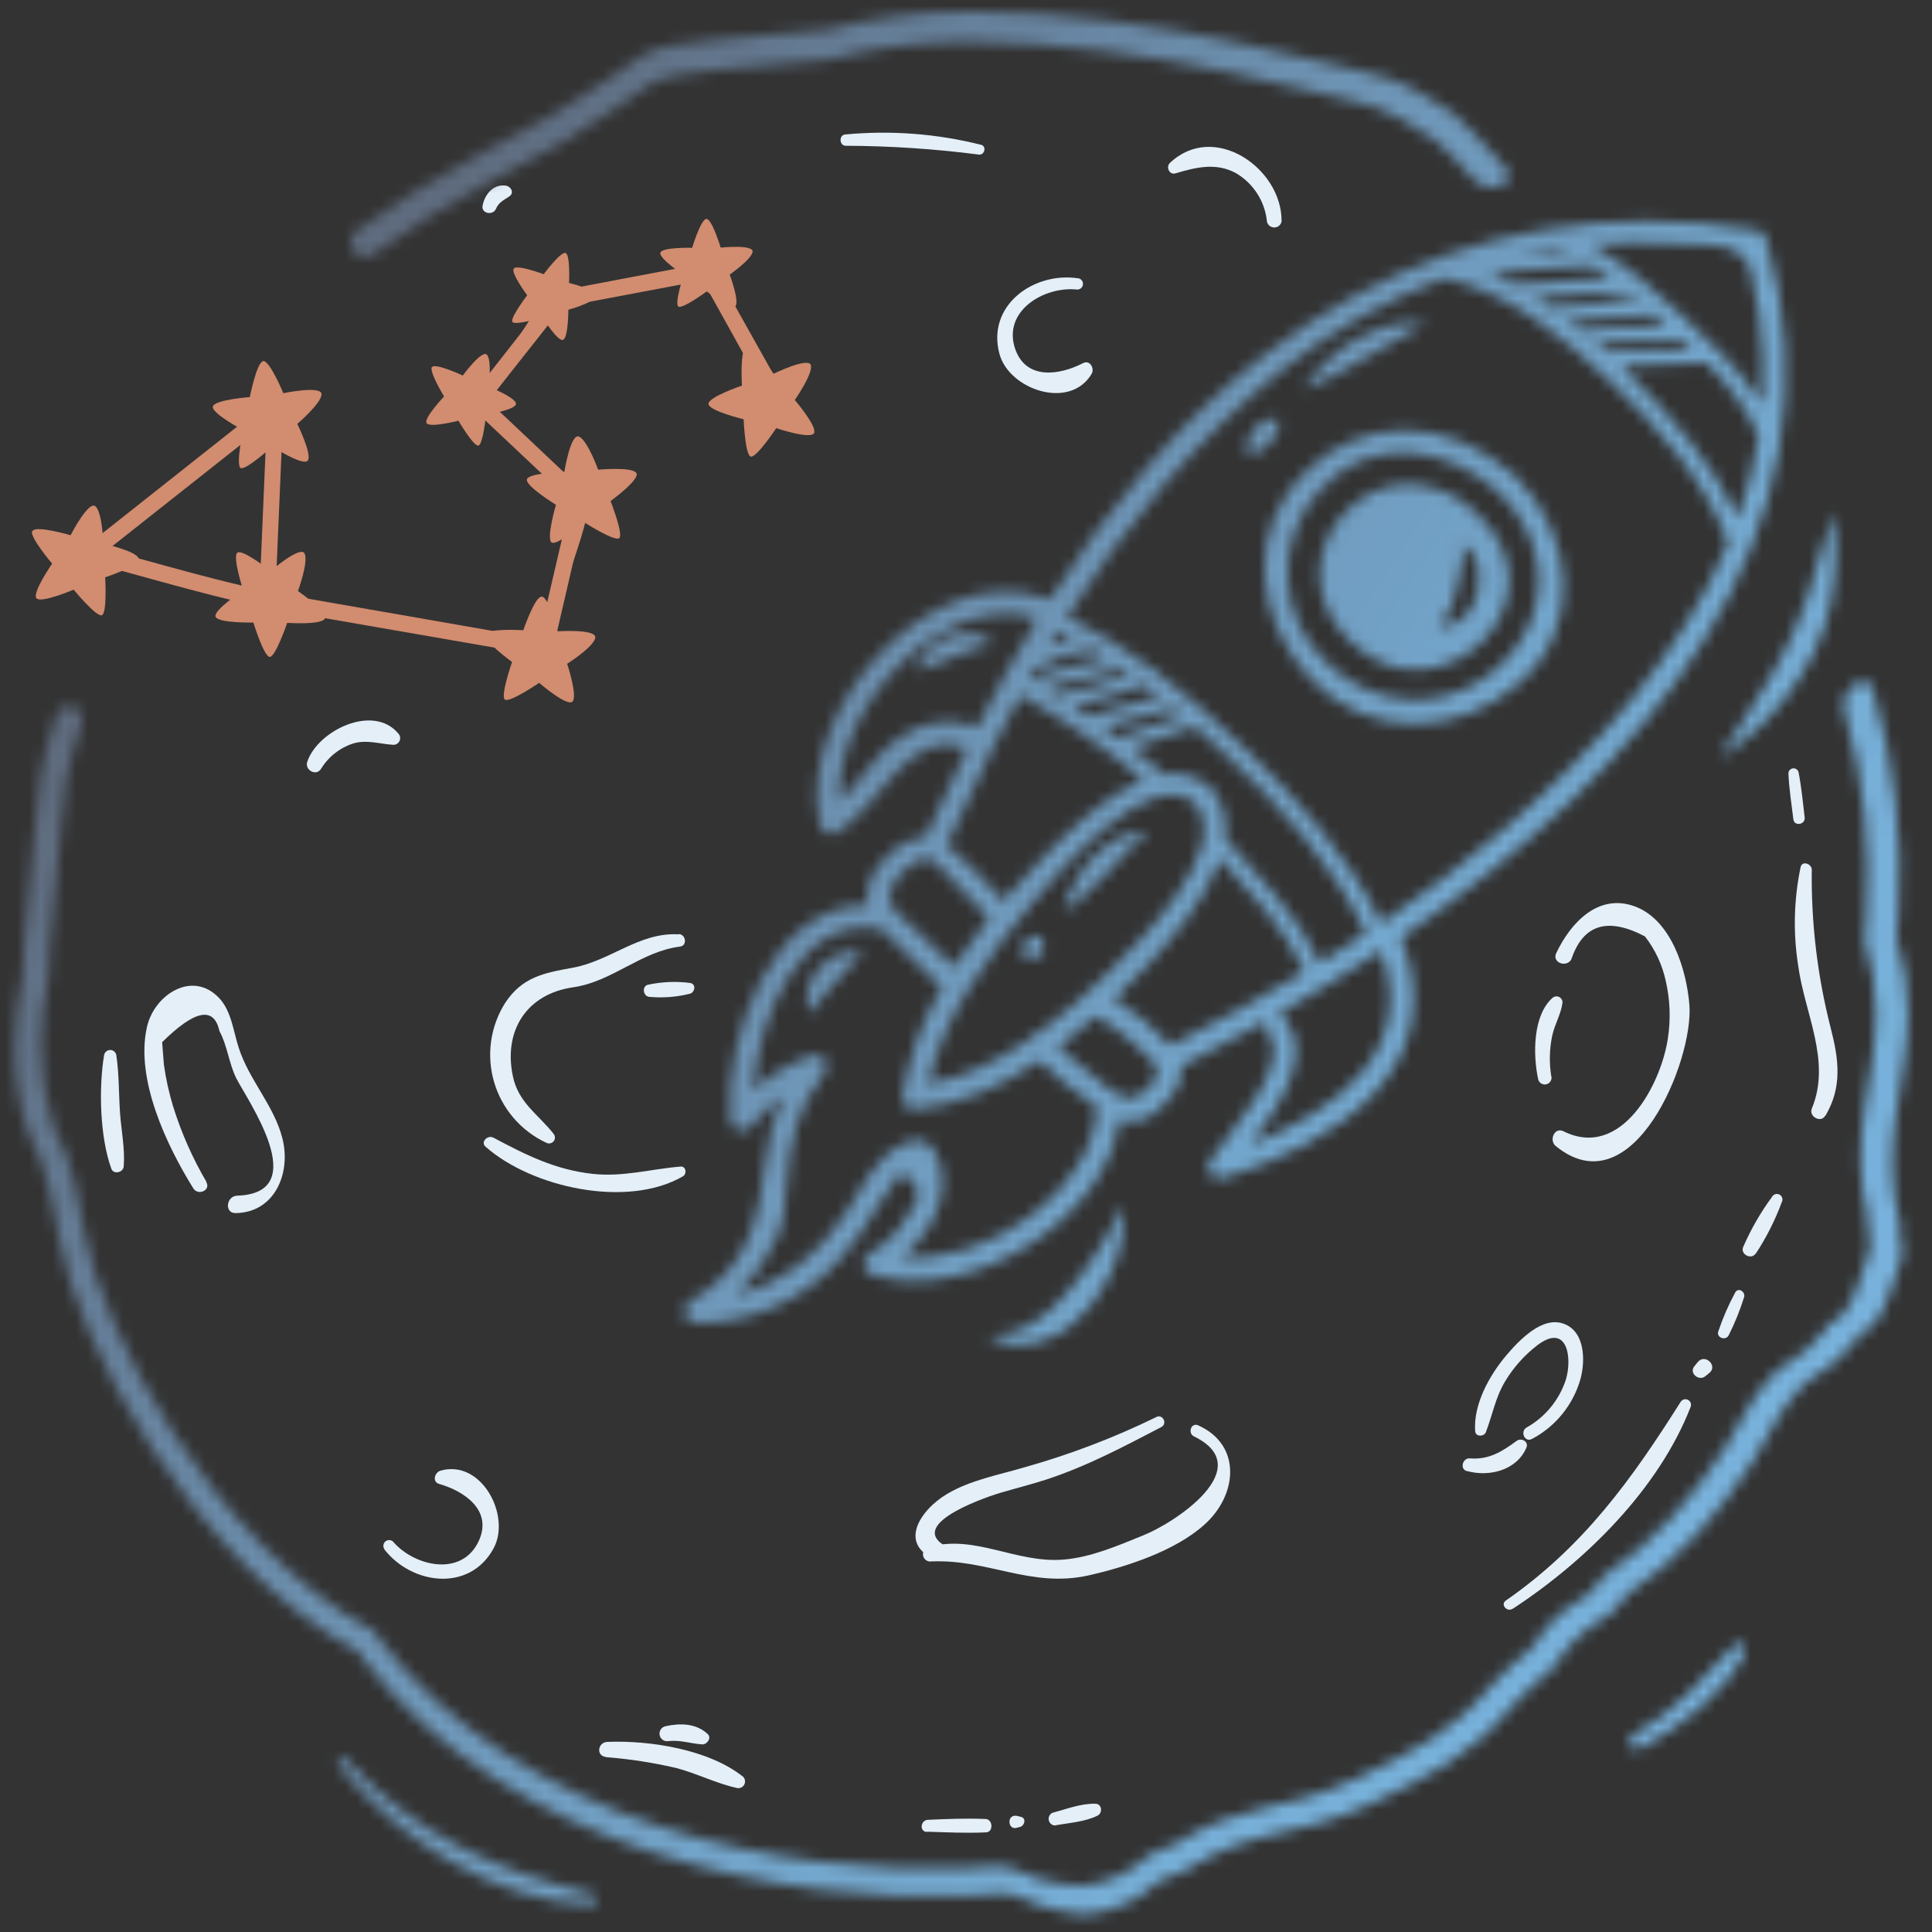 <svg width="165" height="165" viewBox="0 0 165 165" fill="none" xmlns="http://www.w3.org/2000/svg">
<rect x="0" y="0" width="165" height="165" fill="#333333" stroke="none"/>
<mask id="mask0_34_99" style="mask-type:luminance" maskUnits="userSpaceOnUse" x="1" y="1" width="162" height="163">
<path d="M162.887 1.005H1.268V163.572H162.887V1.005Z" fill="white"/>
</mask>
<g mask="url(#mask0_34_99)">
<path d="M42.35 17.858C42.573 17.286 43.019 17.098 43.493 16.778C43.967 16.458 43.613 15.91 43.201 15.853C42.111 15.704 41.397 16.613 41.214 17.566C41.083 18.252 42.122 18.428 42.356 17.829" fill="#E4EFF8"/>
<path d="M72.229 12.449C76.035 12.463 79.836 12.715 83.61 13.203C84.084 13.255 84.278 12.501 83.799 12.369C80.008 11.414 76.081 11.115 72.189 11.484C71.618 11.53 71.675 12.449 72.229 12.449Z" fill="#E4EFF8"/>
<path d="M8.885 90.132C8.423 92.954 8.531 97.117 9.508 99.812C9.696 100.337 10.524 100.138 10.564 99.624C10.684 98.139 10.37 96.614 10.256 95.124C10.136 93.45 10.182 91.754 9.931 90.092C9.904 89.971 9.835 89.862 9.737 89.785C9.638 89.709 9.516 89.67 9.391 89.674C9.267 89.679 9.148 89.728 9.055 89.811C8.963 89.895 8.903 90.009 8.885 90.132Z" fill="#E4EFF8"/>
<path d="M129.199 137.394C135.412 133.323 141.66 127.178 144.389 120.148C144.431 120.038 144.431 119.917 144.389 119.807C144.347 119.697 144.266 119.607 144.162 119.553C144.058 119.498 143.937 119.484 143.824 119.513C143.71 119.542 143.61 119.611 143.544 119.708C139.318 126.395 135.224 132.095 128.605 136.692C128.114 137.035 128.713 137.708 129.176 137.394" fill="#E4EFF8"/>
<path d="M147.656 114.003C148.177 112.961 148.612 111.878 148.958 110.765C149.067 110.331 148.479 109.92 148.199 110.371C147.628 111.429 147.146 112.533 146.76 113.672C146.526 114.243 147.411 114.563 147.656 114.003Z" fill="#E4EFF8"/>
<path d="M144.978 116.345C144.881 116.459 144.789 116.579 144.698 116.693C144.235 117.264 145.081 117.978 145.629 117.544L145.983 117.258C146.737 116.653 145.617 115.545 144.978 116.345Z" fill="#E4EFF8"/>
<path d="M149.958 107.053C150.861 105.679 151.605 104.205 152.173 102.662C152.232 102.55 152.243 102.42 152.206 102.301C152.168 102.181 152.085 102.08 151.973 102.022C151.862 101.964 151.732 101.952 151.612 101.99C151.492 102.027 151.392 102.111 151.334 102.222C150.359 103.548 149.536 104.979 148.878 106.488C148.593 107.11 149.569 107.63 149.935 107.059" fill="#E4EFF8"/>
<path d="M79.173 156.434C80.846 156.485 82.525 156.571 84.198 156.491C84.861 156.491 84.809 155.349 84.153 155.349C82.525 155.275 80.892 155.349 79.27 155.417C78.619 155.417 78.482 156.434 79.173 156.457" fill="#E4EFF8"/>
<path d="M86.803 156.108L87.111 156.028C87.499 155.931 87.682 155.286 87.191 155.166L86.894 155.092C85.963 154.863 86.037 156.297 86.803 156.108Z" fill="#E4EFF8"/>
<path d="M90.064 155.903C91.263 155.68 92.645 155.606 93.741 155.058C94.187 154.829 94.112 154.058 93.564 154.047C92.331 154.007 91.057 154.509 89.875 154.824C89.765 154.878 89.675 154.967 89.619 155.077C89.563 155.187 89.544 155.312 89.566 155.434C89.587 155.555 89.647 155.667 89.737 155.751C89.826 155.836 89.941 155.889 90.064 155.903Z" fill="#E4EFF8"/>
<path d="M57.969 79.796C54.605 79.59 52.11 82.08 48.895 82.651C46.468 83.091 44.606 83.434 43.144 85.65C42.515 86.645 42.106 87.762 41.942 88.928C41.779 90.094 41.866 91.281 42.197 92.411C42.528 93.54 43.096 94.587 43.863 95.48C44.63 96.373 45.578 97.092 46.645 97.591C46.748 97.649 46.868 97.669 46.984 97.647C47.1 97.625 47.205 97.563 47.28 97.472C47.355 97.38 47.396 97.266 47.394 97.147C47.393 97.029 47.35 96.915 47.273 96.825C45.954 95.158 44.28 94.181 43.806 91.937C42.973 88.025 44.977 84.89 48.946 84.319C52.31 83.834 54.731 81.258 58.083 80.841C58.711 80.761 58.58 79.807 57.986 79.773" fill="#E4EFF8"/>
<path d="M134.201 81.92C135.206 78.947 137.3 78.298 140.483 79.973C141.343 81.075 141.945 82.355 142.248 83.719C142.632 85.346 142.698 87.031 142.442 88.682C141.871 92.565 138.484 99.081 133.522 96.614C132.751 96.231 132.277 97.391 132.859 97.87C139.438 103.261 144.652 90.584 144.281 85.832C144.047 82.874 142.762 78.562 139.615 77.409C136.469 76.255 134.116 78.848 132.905 81.406C132.522 82.229 133.83 82.686 134.219 81.892" fill="#E4EFF8"/>
<path d="M132.488 91.943C132.299 90.789 132.324 89.61 132.563 88.465C132.768 87.494 133.316 86.615 133.442 85.644C133.449 85.543 133.427 85.443 133.378 85.355C133.329 85.267 133.255 85.196 133.165 85.15C133.076 85.104 132.975 85.085 132.875 85.095C132.775 85.106 132.68 85.146 132.603 85.21C130.889 86.712 130.924 90.104 131.358 92.137C131.383 92.288 131.468 92.423 131.593 92.512C131.719 92.601 131.874 92.637 132.026 92.611C132.177 92.585 132.312 92.5 132.401 92.375C132.49 92.25 132.525 92.094 132.5 91.943" fill="#E4EFF8"/>
<path d="M79.556 133.351C84.387 133.146 88.053 135.635 92.942 134.55C96.214 133.814 100.366 132.46 102.867 130.205C105.688 127.686 106.076 123.409 102.33 121.73C101.73 121.461 101.405 122.398 101.976 122.678C107.504 125.373 100.263 130.102 97.596 131.141C95.449 132.015 93.193 132.991 90.869 133.191C86.774 133.54 83.285 131.01 79.339 132.123C79.258 132.138 79.181 132.168 79.112 132.212C79.043 132.256 78.983 132.313 78.936 132.38C78.889 132.447 78.856 132.523 78.838 132.603C78.821 132.682 78.819 132.765 78.833 132.846C78.847 132.926 78.877 133.003 78.921 133.072C78.966 133.141 79.023 133.201 79.09 133.248C79.157 133.295 79.233 133.328 79.312 133.346C79.392 133.364 79.475 133.365 79.556 133.351Z" fill="#E4EFF8"/>
<path d="M98.755 121.022C95.154 122.781 91.402 124.212 87.545 125.299C85.323 125.962 82.902 126.39 80.892 127.583C78.505 129 76.58 132.038 80.178 133.294C80.892 133.545 81.531 132.472 80.818 132.083C77.146 130.09 84.929 127.635 85.455 127.486C86.74 127.109 88.036 126.784 89.315 126.373C92.81 125.231 95.922 123.574 99.166 121.884C99.737 121.599 99.309 120.742 98.755 121.016" fill="#E4EFF8"/>
<path d="M130.832 122.895C131.837 122.364 132.723 121.635 133.436 120.752C134.15 119.868 134.677 118.849 134.984 117.755C135.395 116.225 135.378 113.758 133.596 113.072C131.729 112.33 129.719 114.494 128.651 115.745C127.2 117.458 125.824 119.925 125.984 122.227C126.018 122.724 126.738 122.718 126.898 122.312C127.469 120.839 127.709 119.354 128.548 117.966C129.262 116.777 130.194 115.733 131.295 114.888C133.916 112.907 134.282 116.082 133.722 117.852C133.153 119.579 131.957 121.03 130.37 121.918C129.799 122.261 130.221 123.226 130.832 122.889" fill="#E4EFF8"/>
<path d="M125.305 125.636C127.195 126.156 129.548 125.567 130.364 123.626C130.576 123.118 129.93 122.763 129.53 123.055C128.291 123.963 127.166 124.682 125.533 124.551C124.91 124.5 124.642 125.47 125.282 125.642" fill="#E4EFF8"/>
<path d="M17.634 100.943C16.438 98.903 15.48 96.732 14.779 94.473C14.427 93.312 14.166 92.127 13.997 90.926C13.945 90.287 13.9 89.647 13.848 89.007C16.643 86.243 18.274 85.927 18.742 88.059C19.405 89.264 19.542 90.783 20.164 92.057C21.084 93.907 26.772 101.897 20.261 102.114C19.313 102.148 19.148 103.615 20.119 103.604C23.477 103.558 24.876 100.178 24.116 97.214C23.414 94.427 21.261 92.222 20.387 89.481C19.936 88.099 19.765 86.369 18.737 85.261C16.452 82.806 13.186 84.947 12.558 87.677C11.524 92.143 14.242 97.842 16.509 101.491C16.915 102.142 18.017 101.662 17.623 100.966" fill="#E4EFF8"/>
<path d="M32.825 132.323C35.172 135.344 40.112 136.007 42.156 132.232C43.664 129.451 41.128 124.614 37.633 125.596C37.108 125.739 36.885 126.584 37.525 126.738C39.643 127.349 42.059 128.971 40.911 131.552C39.501 134.722 35.406 133.797 33.573 131.666C33.486 131.582 33.37 131.533 33.249 131.529C33.127 131.525 33.009 131.566 32.916 131.644C32.823 131.722 32.762 131.832 32.745 131.952C32.729 132.072 32.757 132.194 32.825 132.295" fill="#E4EFF8"/>
<path d="M92.068 23.768C88.282 23.197 84.239 26.087 85.358 30.227C86.18 33.276 91.366 35.052 93.222 31.94C93.507 31.472 93.085 30.706 92.491 31.015C90.532 32.026 87.659 32.5 86.712 29.833C85.569 26.572 89.161 24.436 91.965 24.727C92.092 24.738 92.217 24.699 92.315 24.618C92.413 24.537 92.475 24.421 92.488 24.295C92.502 24.169 92.465 24.043 92.387 23.943C92.308 23.843 92.194 23.779 92.068 23.762" fill="#E4EFF8"/>
<path d="M155.902 95.284C157.353 92.822 157.044 90.481 156.342 87.763C155.215 83.358 154.674 78.825 154.732 74.279C154.732 73.771 153.909 73.469 153.778 74.057C153.202 76.816 153.131 79.656 153.567 82.44C154.109 86.529 156.422 90.606 154.737 94.672C154.452 95.358 155.52 95.94 155.879 95.284" fill="#E4EFF8"/>
<path d="M154.126 69.808C153.972 68.517 153.852 67.221 153.601 65.942C153.572 65.836 153.505 65.744 153.412 65.686C153.319 65.627 153.207 65.605 153.099 65.624C152.991 65.644 152.894 65.703 152.827 65.79C152.76 65.877 152.729 65.987 152.739 66.096C152.801 67.398 153.001 68.689 153.161 69.979C153.241 70.602 154.2 70.43 154.126 69.808Z" fill="#E4EFF8"/>
<path d="M51.739 150.066C53.762 150.223 55.77 150.532 57.746 150.992C59.523 151.46 61.173 152.316 62.955 152.705C63.075 152.727 63.198 152.71 63.308 152.657C63.418 152.604 63.508 152.517 63.564 152.409C63.621 152.302 63.642 152.178 63.624 152.058C63.605 151.937 63.549 151.826 63.463 151.74C60.545 149.41 55.508 148.616 51.864 148.764C51.059 148.793 50.882 149.952 51.739 150.049" fill="#E4EFF8"/>
<path d="M57.107 148.696C58.123 148.587 58.991 148.913 59.962 148.976C60.39 149.004 60.802 148.405 60.43 148.085C59.454 147.177 58.106 147.148 56.855 147.422C56.687 147.453 56.537 147.549 56.439 147.69C56.341 147.831 56.303 148.004 56.333 148.173C56.363 148.342 56.459 148.492 56.6 148.59C56.741 148.688 56.915 148.726 57.084 148.696" fill="#E4EFF8"/>
<path d="M41.488 97.95C45.44 101.428 53.566 103.221 58.323 100.463C58.672 100.263 58.603 99.595 58.135 99.629C55.582 99.835 53.224 100.537 50.608 100.252C47.427 99.903 44.897 98.63 42.133 97.157C41.648 96.905 40.991 97.539 41.488 97.95Z" fill="#E4EFF8"/>
<path d="M55.519 85.141C56.669 85.241 57.827 85.146 58.946 84.861C59.345 84.73 59.482 84.05 58.946 83.948C57.76 83.795 56.557 83.844 55.388 84.09C54.782 84.17 54.902 85.13 55.496 85.141" fill="#E4EFF8"/>
<path d="M109.451 18.845C109.451 14.351 103.672 10.348 99.914 13.917C99.56 14.254 99.863 14.962 100.383 14.808C102.096 14.3 103.809 13.86 105.522 14.768C106.27 15.201 106.904 15.806 107.371 16.533C107.838 17.26 108.124 18.088 108.206 18.948C108.244 19.094 108.332 19.222 108.455 19.309C108.578 19.397 108.728 19.438 108.878 19.426C109.028 19.413 109.169 19.349 109.276 19.242C109.383 19.136 109.449 18.995 109.463 18.845" fill="#E4EFF8"/>
<path d="M27.411 65.673C28.047 64.625 29.044 63.845 30.215 63.48C31.357 63.161 32.397 63.532 33.539 63.606C33.653 63.619 33.769 63.598 33.871 63.544C33.973 63.49 34.056 63.407 34.11 63.305C34.164 63.203 34.185 63.087 34.172 62.973C34.159 62.858 34.111 62.751 34.035 62.664C31.883 60.06 27.125 62.401 26.24 65.062C26.012 65.753 26.983 66.324 27.411 65.673Z" fill="#E4EFF8"/>
</g>
<mask id="mask1_34_99" style="mask-type:luminance" maskUnits="userSpaceOnUse" x="1" y="0" width="162" height="164">
<path d="M28.954 150.763C33.973 157.113 42.151 162.339 50.449 162.664C50.934 162.664 51.18 161.922 50.649 161.791C42.26 159.695 35.498 156.759 29.547 150.266C29.514 150.225 29.471 150.192 29.422 150.169C29.374 150.146 29.321 150.135 29.268 150.135C29.194 150.133 29.122 150.153 29.058 150.191C28.995 150.229 28.945 150.284 28.912 150.35C28.879 150.415 28.865 150.489 28.873 150.562C28.88 150.636 28.908 150.705 28.954 150.763ZM148.125 140.53C145.424 143.453 143.037 146.189 139.502 148.176C138.782 148.582 139.325 149.747 140.073 149.318C143.499 147.451 147.109 144.75 148.959 141.249C149.001 141.159 149.021 141.06 149.018 140.96C149.016 140.86 148.99 140.762 148.944 140.674C148.898 140.586 148.832 140.509 148.751 140.451C148.67 140.392 148.577 140.352 148.479 140.335C148.413 140.339 148.349 140.356 148.29 140.385C148.231 140.415 148.179 140.456 148.136 140.507M95.529 103.695C95.438 103.93 95.267 104.175 95.129 104.472C94.993 104.769 94.77 105.083 94.593 105.443C94.416 105.803 94.136 106.157 93.924 106.556L93.136 107.75C92.851 108.155 92.565 108.578 92.257 108.983C91.949 109.389 91.617 109.789 91.298 110.194C90.978 110.6 90.629 110.971 90.27 111.308C90.087 111.473 89.916 111.65 89.744 111.822C89.573 111.993 89.373 112.119 89.173 112.273C89.004 112.425 88.823 112.563 88.631 112.684C88.458 112.817 88.279 112.941 88.094 113.055C87.746 113.251 87.386 113.423 87.015 113.569L86.501 113.758C86.335 113.803 86.175 113.82 86.015 113.855C85.741 113.927 85.459 113.966 85.176 113.969C84.696 113.969 84.388 114.009 84.388 114.009C84.388 114.009 84.622 114.169 85.084 114.414C85.365 114.57 85.67 114.676 85.987 114.728C86.169 114.768 86.369 114.826 86.558 114.854C86.746 114.883 86.992 114.854 87.226 114.854C87.737 114.85 88.244 114.773 88.734 114.626C89.273 114.461 89.792 114.237 90.281 113.958L91.035 113.495C91.269 113.318 91.498 113.129 91.726 112.924C92.184 112.533 92.612 112.107 93.005 111.65C93.38 111.195 93.725 110.716 94.039 110.217C94.348 109.74 94.621 109.239 94.855 108.721C95.074 108.241 95.265 107.749 95.427 107.247C95.573 106.797 95.687 106.337 95.769 105.871C95.85 105.478 95.902 105.079 95.923 104.678C95.949 104.37 95.949 104.06 95.923 103.752C95.878 103.256 95.82 102.964 95.82 102.964C95.82 102.964 95.683 103.221 95.478 103.684M72.349 81.287C71.905 81.357 71.479 81.512 71.093 81.743C70.228 82.246 69.549 83.015 69.157 83.936C68.976 84.347 68.877 84.789 68.866 85.238C68.862 85.584 68.943 85.924 69.1 86.232C69.16 86.338 69.229 86.439 69.306 86.535L69.46 86.226C69.5 86.135 69.585 86.032 69.642 85.924C69.7 85.815 69.825 85.695 69.9 85.575C70.299 85.096 70.819 84.496 71.344 83.896C71.87 83.297 72.395 82.697 72.829 82.252C72.938 82.16 73.052 82.023 73.132 81.955C73.216 81.871 73.308 81.794 73.406 81.726C73.6 81.606 73.709 81.526 73.709 81.526C73.603 81.469 73.494 81.417 73.383 81.372C73.248 81.323 73.105 81.298 72.96 81.298H72.806C72.671 81.302 72.535 81.313 72.401 81.332M88.516 79.95C88.362 79.979 88.317 79.95 88.208 79.99C88.116 80.013 88.026 80.043 87.94 80.082C87.781 80.159 87.642 80.272 87.534 80.413C87.437 80.547 87.371 80.702 87.344 80.865C87.316 81.029 87.326 81.196 87.374 81.355C87.427 81.563 87.522 81.757 87.654 81.926C87.862 81.924 88.068 81.901 88.271 81.858C88.542 81.822 88.79 81.688 88.968 81.481C89.037 81.386 89.082 81.276 89.099 81.161C89.105 81.104 89.105 81.046 89.099 80.99C89.099 80.938 89.099 80.83 89.059 80.807C89.015 80.76 88.989 80.699 88.985 80.635C88.985 80.561 89.025 80.498 89.042 80.447L89.116 80.253C89.079 80.199 89.039 80.148 88.996 80.099C88.951 80.059 88.928 79.984 88.836 79.973C88.769 79.948 88.697 79.937 88.625 79.939C88.587 79.933 88.549 79.933 88.511 79.939M96.363 71.27C96.085 71.341 95.813 71.436 95.552 71.555C95.271 71.684 95.002 71.837 94.747 72.012C94.207 72.381 93.712 72.812 93.273 73.297C92.49 74.172 91.848 75.164 91.372 76.238C91.145 76.734 90.954 77.245 90.801 77.769C91.299 77.527 91.763 77.222 92.183 76.861C93.054 76.135 93.868 75.343 94.615 74.491C95.004 74.057 95.404 73.628 95.758 73.223C95.94 73.017 96.123 72.84 96.294 72.652C96.466 72.463 96.631 72.338 96.797 72.178C96.963 72.018 97.117 71.915 97.254 71.835C97.379 71.747 97.513 71.672 97.654 71.612C97.933 71.521 98.093 71.453 98.093 71.453C98.093 71.453 97.945 71.373 97.677 71.258C97.492 71.2 97.299 71.171 97.105 71.173H97.031C96.805 71.182 96.579 71.208 96.357 71.253M158.861 58.249C158.358 58.405 157.937 58.752 157.687 59.216C157.437 59.679 157.379 60.222 157.525 60.728C159.155 66.434 159.785 72.379 159.387 78.3L159.227 80.264C159.859 82.277 160.185 84.374 160.192 86.483V86.58C160.192 92.491 157.782 97.014 159.552 104.215L159.484 104.883C160.123 106.408 159.438 107.424 158.947 108.938C158.501 110.326 157.805 112.518 156.274 112.987L155.755 113.729C153.47 116.453 152.637 116.071 151.243 117.578C149.341 119.64 148.816 121.376 147.286 123.717C144.533 127.937 141.221 131.741 137.006 134.568L136.31 135.413C135.487 136.703 134.339 136.606 132.478 138.554C130.907 140.193 131.735 140.215 129.228 142.083L127.424 143.876C123.997 147.999 120.662 149.587 115.877 151.871C109.595 154.869 106.208 153.756 100.389 157.462L98.225 158.353C96.668 159.852 94.661 160.797 92.514 161.042C91.56 161.162 89.436 160.694 88.516 160.403C86.98 159.906 86.369 159.204 84.656 159.392L82.726 159.506C67.404 160.272 44.413 155.84 32.249 139.816L32.06 139.382C17.898 131.826 8.646 113.181 7.281 105.477C5.917 97.773 5.226 97.99 4.586 96.226C3.857 93.982 3.501 91.635 3.529 89.276V89.15C3.537 87.23 3.747 85.316 4.158 83.439C4.158 83.439 4.158 80.259 5.151 71.447C5.642 67.078 5.408 66.599 6.99 61.779C7.08 61.517 7.072 61.231 6.967 60.974C6.862 60.718 6.667 60.509 6.419 60.385C6.117 60.266 5.781 60.271 5.483 60.398C5.185 60.526 4.949 60.765 4.826 61.065C3.215 65.976 3.427 66.536 2.941 70.984C1.919 80.121 1.919 83.377 1.919 83.377C1.494 85.312 1.276 87.288 1.268 89.27V89.401C1.236 91.834 1.605 94.255 2.359 96.568C3.015 98.39 3.746 98.173 5.14 106.117C6.533 114.06 16.093 133.305 30.707 141.101L30.901 141.546C43.465 158.079 67.17 162.676 82.983 161.859L84.97 161.745C86.74 161.551 87.374 162.276 88.968 162.79C89.91 163.093 92.097 163.572 93.085 163.447C95.283 163.184 97.335 162.21 98.927 160.671L101.211 159.746C107.213 155.926 110.726 157.074 117.201 153.978C122.136 151.614 125.602 149.981 129.12 145.721L130.976 143.865C133.563 141.94 132.689 141.917 134.334 140.227C136.252 138.217 137.44 138.314 138.285 136.989L138.999 136.115C143.351 133.208 146.766 129.262 149.61 124.928C151.186 122.512 151.729 120.725 153.693 118.595C155.126 117.041 155.977 117.453 158.347 114.626L158.884 113.855C160.46 113.375 161.168 111.114 161.642 109.68C162.145 108.121 162.853 107.07 162.213 105.5L162.282 104.809C160.455 97.385 162.927 92.714 162.939 86.615V86.517C162.934 84.338 162.601 82.173 161.951 80.093L162.111 78.071C162.512 71.559 161.772 65.026 159.923 58.769C159.873 58.605 159.772 58.461 159.635 58.358C159.497 58.255 159.33 58.199 159.158 58.198C159.077 58.197 158.995 58.211 158.918 58.238M82.395 54.098C81.896 54.122 81.404 54.226 80.938 54.406C80.489 54.599 80.068 54.853 79.688 55.16C79.516 55.301 79.352 55.452 79.197 55.611C79.068 55.769 78.948 55.932 78.837 56.102C78.657 56.353 78.522 56.633 78.437 56.93C78.403 57.041 78.376 57.153 78.357 57.267L78.7 57.17C78.911 57.107 79.168 56.993 79.493 56.89C79.819 56.788 80.15 56.645 80.516 56.513C80.881 56.382 81.252 56.239 81.606 56.062C81.795 55.994 81.978 55.931 82.178 55.851C82.349 55.775 82.525 55.709 82.703 55.651L83.194 55.451C83.34 55.407 83.483 55.356 83.622 55.297C83.762 55.229 83.913 55.187 84.068 55.171C84.211 55.171 84.342 55.126 84.451 55.103C84.668 55.051 84.799 55.006 84.799 55.006C84.799 55.006 84.707 54.909 84.542 54.76C84.376 54.612 84.359 54.6 84.239 54.515C84.105 54.403 83.947 54.324 83.777 54.286C83.559 54.217 83.338 54.16 83.114 54.115C82.993 54.106 82.87 54.106 82.749 54.115H82.412M156.274 44.749C156.057 45.372 155.76 46.263 155.458 47.319C155.292 47.85 155.149 48.461 154.961 49.032C154.772 49.603 154.584 50.249 154.39 50.888C154.196 51.528 153.91 52.145 153.687 52.79C153.465 53.435 153.116 54.132 152.825 54.749C152.534 55.365 152.254 55.982 151.877 56.593L151.38 57.507L150.861 58.386C150.192 59.529 149.484 60.602 148.902 61.533C148.319 62.464 147.788 63.246 147.44 63.777C147.091 64.308 146.897 64.663 146.897 64.663C146.897 64.663 147.223 64.468 147.765 64.091C148.098 63.871 148.418 63.633 148.725 63.378C149.079 63.092 149.496 62.772 149.907 62.378C150.318 61.984 150.781 61.579 151.209 61.088C151.681 60.589 152.125 60.065 152.539 59.517C152.997 58.938 153.419 58.332 153.802 57.701C154.221 57.044 154.602 56.363 154.944 55.663C155.264 54.977 155.548 54.276 155.795 53.561C156.006 52.824 156.2 52.099 156.366 51.397C156.531 50.694 156.566 50.003 156.645 49.358C156.723 48.755 156.763 48.149 156.765 47.542C156.816 46.29 156.782 45.037 156.663 43.79C156.663 43.79 156.508 44.144 156.291 44.761M123.238 53.39C123.105 53.367 122.976 53.332 122.849 53.287L123.146 53.047C123.246 52.97 123.333 52.877 123.403 52.773C123.502 52.662 123.586 52.539 123.655 52.407C123.739 52.262 123.813 52.111 123.877 51.956C123.946 51.791 124.009 51.614 124.077 51.431C124.197 51.054 124.328 50.654 124.426 50.226C124.523 49.797 124.631 49.375 124.705 48.964C124.78 48.553 124.854 48.17 124.905 47.822C124.905 47.65 124.905 47.502 124.945 47.348C124.985 47.194 124.945 47.091 124.945 46.994C124.877 46.765 124.842 46.617 124.842 46.617C124.842 46.617 124.985 46.662 125.208 46.754C125.343 46.853 125.465 46.968 125.573 47.096C125.703 47.252 125.812 47.422 125.899 47.605C126.121 48.044 126.253 48.524 126.287 49.015C126.334 49.563 126.289 50.115 126.156 50.648C126.089 50.923 125.998 51.191 125.882 51.448C125.766 51.703 125.629 51.948 125.471 52.179C125.182 52.608 124.789 52.956 124.328 53.19C124.143 53.292 123.939 53.356 123.729 53.378C123.636 53.386 123.542 53.386 123.449 53.378C123.385 53.387 123.319 53.387 123.255 53.378M115.26 54.726C122.655 62.104 134.191 51.402 126.144 43.876C124.606 42.313 122.523 41.406 120.331 41.346C114.243 41.346 109.618 49.112 115.26 54.743M113.347 56.61C111.329 54.765 110.119 52.2 109.978 49.469C109.837 46.739 110.776 44.063 112.593 42.02C116.819 37.074 123.518 38.051 127.983 42.02C135.761 49.769 128.994 59.786 120.839 59.786C118.028 59.741 115.344 58.612 113.347 56.633M111.696 40.146C106.22 45.115 107.219 52.99 111.93 57.987C116.796 63.126 124.408 62.898 129.588 58.472C135.35 53.544 134.368 45.703 129.445 40.706C129.414 40.669 129.38 40.635 129.342 40.603C129.309 40.566 129.27 40.534 129.228 40.506C126.441 38.079 123.186 36.737 119.943 36.737C116.853 36.764 113.892 37.974 111.668 40.118M108.504 35.8C108.362 35.829 108.223 35.869 108.087 35.92C107.961 35.972 107.839 36.033 107.722 36.103C107.483 36.258 107.271 36.451 107.093 36.674C106.778 37.055 106.579 37.519 106.522 38.011C106.489 38.276 106.489 38.545 106.522 38.81C106.803 38.812 107.08 38.758 107.339 38.65C107.788 38.472 108.182 38.178 108.481 37.799C108.624 37.623 108.747 37.432 108.847 37.228C108.895 37.134 108.937 37.037 108.972 36.937C108.972 36.857 109.018 36.777 109.041 36.686C109.063 36.591 109.096 36.499 109.138 36.412C109.179 36.336 109.215 36.258 109.246 36.178C109.279 36.102 109.306 36.023 109.326 35.943C109.326 35.943 109.235 35.903 109.092 35.858C108.968 35.819 108.84 35.796 108.71 35.789C108.641 35.782 108.572 35.782 108.504 35.789M119.834 27.611C119.537 27.646 119.212 27.691 118.863 27.754C118.515 27.817 118.207 27.943 117.852 28.057C117.136 28.307 116.444 28.622 115.785 28.999C115.46 29.205 115.134 29.404 114.826 29.622C114.519 29.825 114.225 30.049 113.946 30.29C113.424 30.702 112.941 31.161 112.502 31.66C112.063 32.137 111.68 32.662 111.359 33.225C111.359 33.225 111.554 33.168 111.873 33.042C112.193 32.917 112.616 32.717 113.124 32.471C113.632 32.226 114.198 31.9 114.803 31.603C115.408 31.306 116.031 30.924 116.642 30.547L117.567 30.016C117.864 29.833 118.138 29.662 118.458 29.502L119.292 29.016C119.554 28.885 119.8 28.742 120.034 28.605C120.251 28.472 120.476 28.352 120.708 28.245C120.919 28.154 121.102 28.057 121.25 27.977C121.553 27.817 121.724 27.709 121.724 27.709C121.724 27.709 121.524 27.669 121.188 27.628C120.965 27.628 120.685 27.566 120.354 27.566C120.162 27.564 119.971 27.581 119.783 27.617M95.501 93.507C95.424 93.397 95.324 93.303 95.21 93.232C95.094 93.162 94.966 93.115 94.833 93.096C94.056 92.559 93.331 91.851 92.897 91.503C92.016 90.868 91.175 90.179 90.378 89.441C91.52 88.602 92.577 87.728 93.605 86.786C94.66 87.403 95.66 88.112 96.591 88.905C97.196 89.398 97.768 89.931 98.305 90.498C99.515 91.76 98.476 92.662 97.214 93.593C97.018 93.741 96.779 93.819 96.534 93.816C96.166 93.799 95.808 93.693 95.489 93.507M109.663 86.917C109.533 86.756 109.352 86.645 109.149 86.603C112.068 84.936 115.02 83.125 117.932 81.195C121.136 89.761 114.123 94.901 106.757 97.756C109.246 94.467 112.319 90.052 109.663 86.94M75.296 79.379C75.342 79.425 75.382 79.471 75.433 79.516L80.219 84.148C80.283 84.213 80.356 84.269 80.436 84.313C78.758 87.145 77.625 90.265 77.095 93.513C77.061 93.659 77.06 93.811 77.092 93.957C77.125 94.104 77.189 94.241 77.282 94.359C77.375 94.477 77.493 94.573 77.628 94.639C77.762 94.705 77.91 94.74 78.06 94.741C81.852 94.427 85.484 92.799 88.773 90.584C90.162 91.944 91.674 93.171 93.291 94.25L93.679 94.535C93.416 101.759 84.245 107.973 77.084 107.384C78.922 105.763 80.476 103.473 80.51 101.137C80.55 99.292 79.71 96.471 77.175 97.676C74.639 98.881 73.617 101.491 72.167 103.701C69.848 107.253 66.77 109.646 62.91 110.554C64.347 109.186 65.51 107.556 66.336 105.751C66.981 104.364 67.05 102.816 67.175 101.314C67.478 97.585 67.947 94.792 70.351 91.743C70.922 91.052 70.419 89.75 69.386 90.11C67.506 90.755 65.781 91.784 64.32 93.13C64.777 86.849 68.369 77.969 75.296 79.356M99.71 89.064C98.389 87.591 96.848 86.331 95.141 85.33C96.186 84.33 97.168 83.32 98.088 82.332C99.972 80.316 103.033 76.809 104.21 73.343C106.882 76.267 109.829 79.408 111.417 82.988C107.67 85.244 103.821 87.346 99.927 89.304L99.727 89.064M78.386 79.573C77.754 79.048 77.15 78.492 76.575 77.906C76.532 77.822 76.474 77.746 76.404 77.683C76.174 77.39 76.037 77.035 76.011 76.663C75.986 76.291 76.073 75.92 76.261 75.599C76.834 74.526 77.79 73.71 78.94 73.314C79.562 73.114 80.733 74.588 81.132 74.976C82.275 76.078 83.371 77.26 84.445 78.403C83.383 79.736 82.392 81.123 81.475 82.56L78.386 79.568M88.202 77.078C90.235 74.651 98.208 65.239 102.039 68.603C105.403 72.566 97.083 80.641 94.667 83.034C92.835 84.88 90.867 86.587 88.779 88.139C88.588 88.154 88.404 88.221 88.248 88.331C88.091 88.442 87.967 88.593 87.888 88.767C85.204 90.601 82.269 92.063 79.259 92.577C80.522 86.814 84.525 81.469 88.202 77.078ZM99.367 66.079C98.48 65.344 97.583 64.621 96.677 63.909C98.43 63.201 100.263 62.709 102.039 62.07C102.862 62.789 103.671 63.519 104.467 64.257C109.252 68.683 113.878 73.766 116.665 79.705C115.363 80.573 114.049 81.418 112.719 82.234C110.863 78.266 107.533 74.811 104.621 71.578C104.837 70.17 104.488 68.733 103.65 67.581C103.592 67.468 103.512 67.367 103.416 67.284C103.333 67.188 103.234 67.107 103.125 67.044C102.601 66.645 102 66.358 101.36 66.202C100.721 66.046 100.056 66.023 99.407 66.136L99.367 66.096M94.227 62.098C96.106 61.527 98.053 61.185 99.938 60.568C100.012 60.544 100.082 60.507 100.144 60.459L100.932 61.122C99.144 61.739 97.322 62.264 95.581 63.012H95.518C95.095 62.692 94.667 62.378 94.239 62.07M80.881 72.155C82.084 69.437 83.36 66.736 84.707 64.052C84.83 63.911 84.916 63.742 84.959 63.56C85.667 62.167 86.396 60.787 87.146 59.42C90.864 61.464 94.37 63.87 97.614 66.604C94.376 67.895 91.178 71.104 89.367 72.926C88.145 74.142 86.9 75.484 85.69 76.924C84.207 75.221 82.6 73.631 80.881 72.166M91.692 60.34C93.738 59.854 95.754 59.248 97.728 58.523L98.996 59.506C96.986 60.077 94.912 60.442 92.942 61.173C92.531 60.888 92.114 60.602 91.692 60.34ZM89.373 58.918C91.372 57.97 93.673 57.895 95.741 57.096L96.466 57.598C94.588 58.297 92.657 58.843 90.692 59.232C90.614 59.24 90.538 59.266 90.471 59.307C90.403 59.349 90.347 59.405 90.304 59.471C89.996 59.283 89.687 59.095 89.373 58.9M89.013 56.907C90.172 56.2 91.473 55.757 92.822 55.611C92.952 55.592 93.07 55.53 93.159 55.434C93.588 55.685 94.01 55.942 94.427 56.211C92.32 56.873 90.047 56.97 88.1 58.13L88.054 58.158L87.894 58.072C88.096 57.715 88.301 57.355 88.511 56.993C88.566 57.002 88.621 57.002 88.676 56.993C88.798 56.992 88.916 56.952 89.013 56.879M90.338 53.892C90.379 53.921 90.423 53.946 90.47 53.966C90.835 54.143 91.201 54.326 91.566 54.537C90.891 54.664 90.229 54.856 89.59 55.108C89.841 54.697 90.087 54.286 90.338 53.881M88.596 52.841C86.763 55.862 85.056 58.963 83.457 62.093C81.172 61.213 79.002 61.522 76.798 62.995C74.742 64.388 73.509 66.77 71.71 68.415C71.167 60.477 80.584 50.294 88.591 52.841M139.251 32.066L138.428 31.255L145.738 30.986C147.571 32.854 149.256 34.944 150.181 37.268C149.819 39.651 149.222 41.992 148.399 44.258C146.326 39.638 142.774 35.623 139.262 32.094M136.332 29.33C138.754 29.102 141.209 29.056 143.631 28.976C143.916 29.239 144.202 29.507 144.493 29.781L137.252 30.05H137.143C136.881 29.804 136.607 29.559 136.332 29.319M133.945 27.412C136.292 27.189 138.645 27 141.009 26.886C141.077 26.88 141.144 26.867 141.209 26.846C141.569 27.16 141.917 27.48 142.266 27.794C139.839 27.868 137.395 27.948 134.996 28.245C134.648 27.965 134.299 27.674 133.945 27.412ZM131.13 25.441C131.798 25.401 132.466 25.338 133.129 25.281C135.053 25.104 136.983 24.927 138.839 25.321C138.925 25.341 139.014 25.342 139.101 25.325C139.187 25.309 139.269 25.274 139.342 25.224L139.873 25.67C137.377 25.812 134.893 26.029 132.409 26.281C131.987 25.989 131.564 25.71 131.13 25.441ZM106.34 63.949C103.985 61.626 101.486 59.454 98.859 57.444C98.822 57.332 98.752 57.235 98.658 57.164C98.564 57.094 98.451 57.054 98.333 57.05C96.106 55.385 93.728 53.931 91.229 52.71L91.138 52.67C96.175 44.732 102.171 37.451 109.578 31.54C113.71 28.253 118.335 25.64 123.283 23.797C128.766 24.864 133.454 28.794 137.412 32.494C141.501 36.315 145.675 41.032 147.594 46.383C143.631 55.845 136.224 64.086 128.612 70.676C125.217 73.604 121.657 76.335 117.95 78.854C115.237 73.143 110.845 68.306 106.34 63.937M128.886 24.156C128.372 23.894 127.846 23.654 127.321 23.431C130.176 22.917 133.1 22.991 135.978 22.734C136.549 23.083 137.092 23.46 137.623 23.877C136.16 23.807 134.693 23.855 133.237 24.019C132.152 24.116 131.073 24.208 129.999 24.208C129.618 24.208 129.247 24.196 128.886 24.174M130.776 21.609C131.537 21.453 132.28 21.322 133.003 21.215C133.306 21.33 133.608 21.455 133.905 21.592C132.512 21.666 131.113 21.718 129.725 21.838C130.073 21.758 130.428 21.678 130.776 21.609ZM143.688 26.977C141.404 24.83 138.759 22.5 135.887 20.896C138.289 20.723 140.7 20.702 143.105 20.833C145.464 20.947 148.816 20.484 149.513 23.157C150.103 25.564 150.447 28.024 150.541 30.501C150.61 31.852 150.597 33.206 150.501 34.556C148.73 31.7 146.063 29.188 143.688 26.977ZM108.201 30.136C100.777 35.846 94.707 43.224 89.647 51.231C89.569 51.176 89.482 51.133 89.39 51.105C79.322 47.49 67.729 60.991 70.059 70.522C70.103 70.665 70.178 70.796 70.28 70.905C70.381 71.015 70.505 71.1 70.644 71.155C70.783 71.21 70.933 71.233 71.081 71.222C71.23 71.211 71.375 71.167 71.504 71.093C75.308 68.808 77.421 62.098 82.594 63.92C81.357 66.433 80.183 68.948 79.071 71.464C77.518 71.464 75.953 72.703 75.022 73.988C74.64 74.442 74.36 74.972 74.201 75.544C74.043 76.116 74.009 76.715 74.103 77.3C65.908 77.141 61.813 88.648 62.361 95.609C62.424 96.386 63.446 96.974 64.04 96.289C64.892 95.273 65.862 94.362 66.93 93.576C66.127 95.231 65.619 97.012 65.428 98.841C64.777 104.186 63.955 108.304 58.901 111.154C58.718 111.265 58.576 111.433 58.497 111.632C58.418 111.831 58.407 112.051 58.465 112.257C58.522 112.463 58.645 112.645 58.816 112.775C58.986 112.905 59.195 112.975 59.409 112.975C61.732 113.003 64.034 112.533 66.159 111.596C68.285 110.659 70.186 109.278 71.733 107.544C73.002 106.084 74.125 104.502 75.085 102.822C75.613 101.885 76.224 100.998 76.912 100.172C78.618 101.097 78.864 102.239 77.649 103.598C76.873 105.067 75.681 106.275 74.222 107.07C74.059 107.171 73.928 107.316 73.845 107.49C73.763 107.663 73.733 107.857 73.759 108.047C73.785 108.237 73.866 108.416 73.992 108.561C74.118 108.706 74.283 108.811 74.468 108.864C82.674 111.416 94.456 104.324 95.598 95.592C96.677 95.975 97.768 95.86 98.967 94.747C100.366 93.45 101.097 92.331 100.852 91.08C103.244 89.875 105.711 88.568 108.201 87.163C108.101 87.343 108.06 87.549 108.082 87.754C108.105 87.959 108.19 88.151 108.327 88.305C110.491 90.846 104.712 97.094 103.296 99.184C103.199 99.355 103.155 99.552 103.171 99.748C103.186 99.945 103.26 100.132 103.383 100.286C103.506 100.44 103.672 100.554 103.86 100.613C104.048 100.672 104.249 100.674 104.438 100.617C114.232 97.653 124.009 91.132 119.657 80.059C140.096 66.073 158.153 45.691 150.838 20.37C150.793 20.204 150.705 20.053 150.582 19.933C150.46 19.812 150.308 19.727 150.141 19.685C147.007 19.154 143.834 18.885 140.655 18.88C128.931 18.88 117.91 22.672 108.247 30.113M70.642 2.536L68.426 2.735C63.926 3.307 57.005 3.307 54.84 4.746C52.676 6.185 52.053 6.91 47.148 9.822C44.47 11.421 37.251 14.774 30.461 19.696C30.33 19.791 30.218 19.911 30.133 20.049C30.047 20.187 29.99 20.34 29.964 20.501C29.938 20.661 29.944 20.825 29.981 20.982C30.018 21.14 30.087 21.289 30.181 21.421C30.276 21.553 30.396 21.664 30.534 21.75C30.672 21.835 30.826 21.892 30.986 21.918C31.146 21.944 31.31 21.938 31.468 21.901C31.625 21.864 31.774 21.796 31.906 21.701C38.468 16.949 45.435 13.706 48.022 12.175C52.773 9.32 53.35 8.617 55.446 7.253C57.541 5.888 64.252 5.882 68.58 5.3L70.813 5.088C74.828 4.031 78.969 3.531 83.12 3.603C97.882 3.603 113.844 8.423 115.711 8.692C118.127 9.04 121.422 11.159 122.564 11.975C123.718 12.99 124.796 14.087 125.79 15.259C126.082 15.577 126.458 15.806 126.874 15.919C127.291 16.032 127.731 16.025 128.143 15.899C128.299 15.851 128.441 15.764 128.554 15.647C128.668 15.53 128.75 15.386 128.792 15.229C128.835 15.071 128.837 14.906 128.799 14.747C128.76 14.589 128.682 14.443 128.572 14.322C126.756 12.347 124.9 10.234 124.066 9.64C122.878 8.806 119.469 6.619 116.973 6.259C115.043 5.979 98.579 1.005 83.348 1.005C79.063 0.932 74.787 1.447 70.642 2.536Z" fill="white"/>
</mask>
<g mask="url(#mask1_34_99)">
<path d="M48.182 -72.058L236.973 48.193L115.968 236.63L-72.823 116.379L48.182 -72.058Z" fill="url(#paint0_linear_34_99)"/>
</g>
<mask id="mask2_34_99" style="mask-type:luminance" maskUnits="userSpaceOnUse" x="1" y="1" width="162" height="163">
<path d="M162.887 1.005H1.268V163.572H162.887V1.005Z" fill="white"/>
</mask>
<g mask="url(#mask2_34_99)">
<path d="M2.781 45.36C3.004 44.829 6.03 45.709 6.03 45.709C6.03 45.709 7.572 42.699 8.16 43.247C8.749 43.796 8.823 46.428 8.823 46.428C8.823 46.428 11.638 47.056 11.838 47.685C12.038 48.313 8.983 49.301 8.983 49.301C8.983 49.301 9.16 52.322 8.709 52.539C8.258 52.756 6.293 50.357 6.293 50.357C6.293 50.357 3.529 51.539 3.118 51.1C2.707 50.66 4.454 48.136 4.454 48.136C4.454 48.136 2.535 45.886 2.741 45.36" fill="#D28C6F"/>
<path d="M22.438 30.838C23.009 30.684 24.196 33.579 24.196 33.579C24.196 33.579 27.52 32.888 27.463 33.688C27.406 34.487 25.39 36.2 25.39 36.2C25.39 36.2 26.658 38.782 26.292 39.324C25.927 39.867 23.254 38.136 23.254 38.136C23.254 38.136 20.998 40.175 20.559 39.975C20.119 39.775 20.753 36.731 20.753 36.731C20.753 36.731 18.092 35.321 18.177 34.733C18.263 34.144 21.335 33.91 21.335 33.91C21.335 33.91 21.906 31.015 22.449 30.855" fill="#D28C6F"/>
<path d="M20.256 47.216C20.661 46.817 23.111 48.764 23.111 48.764C23.111 48.764 25.681 46.548 26.018 47.279C26.355 48.01 25.447 50.477 25.447 50.477C25.447 50.477 27.817 52.116 27.766 52.761C27.714 53.407 24.528 53.196 24.528 53.196C24.528 53.196 23.551 56.051 23.054 56.102C22.557 56.154 21.638 53.167 21.638 53.167C21.638 53.167 18.628 53.23 18.411 52.67C18.194 52.11 20.776 50.42 20.776 50.42C20.776 50.42 19.851 47.616 20.256 47.211" fill="#D28C6F"/>
<path d="M46.257 50.957C46.828 50.883 47.622 53.915 47.622 53.915C47.622 53.915 51.008 53.687 50.837 54.486C50.666 55.285 48.438 56.69 48.438 56.69C48.438 56.69 49.341 59.42 48.901 59.911C48.461 60.402 46.046 58.318 46.046 58.318C46.046 58.318 43.533 60.031 43.122 59.751C42.711 59.471 43.733 56.536 43.733 56.536C43.733 56.536 41.294 54.777 41.448 54.2C41.603 53.624 44.692 53.824 44.692 53.824C44.692 53.824 45.651 51.025 46.217 50.968" fill="#D28C6F"/>
<path d="M45 40.957C45.051 40.386 48.198 40.295 48.198 40.295C48.198 40.295 48.729 36.948 49.46 37.291C50.191 37.634 51.082 40.112 51.082 40.112C51.082 40.112 53.937 39.849 54.337 40.38C54.737 40.912 52.144 42.791 52.144 42.791C52.144 42.791 53.252 45.612 52.892 45.954C52.533 46.297 49.917 44.624 49.917 44.624C49.917 44.624 47.633 46.599 47.124 46.337C46.616 46.074 47.479 43.11 47.479 43.11C47.479 43.11 44.954 41.557 45 40.986" fill="#D28C6F"/>
<path d="M36.885 31.363C37.142 30.958 39.524 32.072 39.524 32.072C39.524 32.072 41.191 29.787 41.602 30.313C42.014 30.838 41.74 33.031 41.74 33.031C41.74 33.031 43.984 33.916 44.064 34.459C44.144 35.001 41.511 35.407 41.511 35.407C41.511 35.407 41.266 37.931 40.866 38.051C40.466 38.17 39.153 35.932 39.153 35.932C39.153 35.932 36.714 36.554 36.434 36.143C36.154 35.732 37.925 33.859 37.925 33.859C37.925 33.859 36.634 31.746 36.885 31.34" fill="#D28C6F"/>
<path d="M48.273 21.592C48.724 21.666 48.598 24.162 48.598 24.162C48.598 24.162 51.225 24.802 50.883 25.356C50.54 25.91 48.541 26.452 48.541 26.452C48.541 26.452 48.541 28.736 48.113 29.011C47.685 29.285 46.337 27.114 46.337 27.114C46.337 27.114 44.018 27.811 43.767 27.503C43.516 27.194 45.023 25.218 45.023 25.218C45.023 25.218 43.596 23.3 43.881 22.934C44.167 22.569 46.434 23.42 46.434 23.42C46.434 23.42 47.833 21.529 48.284 21.604" fill="#D28C6F"/>
<path d="M60.311 18.697C60.785 18.617 61.55 21.147 61.55 21.147C61.55 21.147 64.405 20.85 64.274 21.518C64.143 22.186 62.321 23.448 62.321 23.448C62.321 23.448 63.166 25.733 62.812 26.144C62.458 26.555 60.362 24.887 60.362 24.887C60.362 24.887 58.3 26.401 57.941 26.184C57.581 25.967 58.38 23.483 58.38 23.483C58.38 23.483 56.273 22.078 56.393 21.587C56.513 21.095 59.111 21.164 59.111 21.164C59.111 21.164 59.831 18.783 60.311 18.697Z" fill="#D28C6F"/>
<path d="M63.686 29.696C64.183 29.41 66.073 31.917 66.073 31.917C66.073 31.917 69.122 30.427 69.259 31.215C69.396 32.003 67.877 34.161 67.877 34.161C67.877 34.161 69.756 36.349 69.533 36.965C69.311 37.582 66.295 36.566 66.295 36.566C66.295 36.566 64.617 39.096 64.125 38.998C63.634 38.901 63.509 35.806 63.509 35.806C63.509 35.806 60.579 35.104 60.511 34.51C60.442 33.916 63.366 32.934 63.366 32.934C63.366 32.934 63.183 29.987 63.68 29.696" fill="#D28C6F"/>
<path d="M23.505 51.242L24.207 34.784C24.212 34.65 24.178 34.517 24.109 34.401C24.04 34.286 23.94 34.192 23.82 34.132C23.699 34.072 23.564 34.048 23.431 34.062C23.297 34.076 23.17 34.129 23.065 34.213L7.201 46.765C7.106 46.848 7.034 46.955 6.994 47.074C6.955 47.194 6.948 47.322 6.975 47.446C7.001 47.569 7.061 47.683 7.147 47.775C7.233 47.867 7.342 47.935 7.464 47.97C13.106 49.432 18.742 51.225 24.493 52.23L46.331 56.022C46.507 56.073 46.695 56.054 46.857 55.968C47.019 55.883 47.141 55.739 47.199 55.565C47.774 53.098 48.345 50.635 48.912 48.176C49.112 47.291 50.865 42.893 50.02 42.094L43.71 36.132L41.328 33.893C41.831 34.361 41.128 34.984 41.865 34.047L43.527 31.923L46.828 27.743L47.97 26.321C48.495 25.647 47.484 26.321 48.233 26.172L58.004 24.328L59.814 23.985C60.865 23.791 60.088 24.105 59.774 23.534C60.375 24.619 60.979 25.704 61.584 26.789C62.943 29.233 64.304 31.679 65.667 34.127C66.101 34.91 67.341 34.276 66.906 33.493L60.939 22.843C60.866 22.708 60.752 22.6 60.613 22.536C60.474 22.471 60.318 22.453 60.168 22.483L47.524 24.882C46.382 25.093 45.08 27.697 44.458 28.491L40.186 33.945C40.102 34.072 40.064 34.224 40.076 34.376C40.089 34.528 40.151 34.672 40.255 34.784L44.623 38.901L47.816 41.911L48.672 42.722C49.243 43.293 48.849 42.345 48.809 42.528C47.827 46.739 46.847 50.947 45.868 55.154L46.742 54.697L24.904 50.883C19.154 49.877 13.517 48.084 7.875 46.622L8.132 47.799L23.985 35.27L22.843 34.727C22.614 40.213 22.38 45.701 22.14 51.191C22.133 51.376 22.2 51.556 22.326 51.691C22.452 51.827 22.626 51.907 22.811 51.913C22.996 51.92 23.176 51.853 23.311 51.727C23.447 51.602 23.527 51.427 23.534 51.242" fill="#D28C6F"/>
</g>
<defs>
<linearGradient id="paint0_linear_34_99" x1="19.573" y1="44.882" x2="158.851" y2="134.319" gradientUnits="userSpaceOnUse">
<stop stop-color="#5F6C7F"/>
<stop offset="0.15" stop-color="#657E98"/>
<stop offset="0.38" stop-color="#6E95B6"/>
<stop offset="0.6" stop-color="#73A6CC"/>
<stop offset="0.81" stop-color="#77B0D9"/>
<stop offset="1" stop-color="#78B3DE"/>
</linearGradient>
</defs>
</svg>
